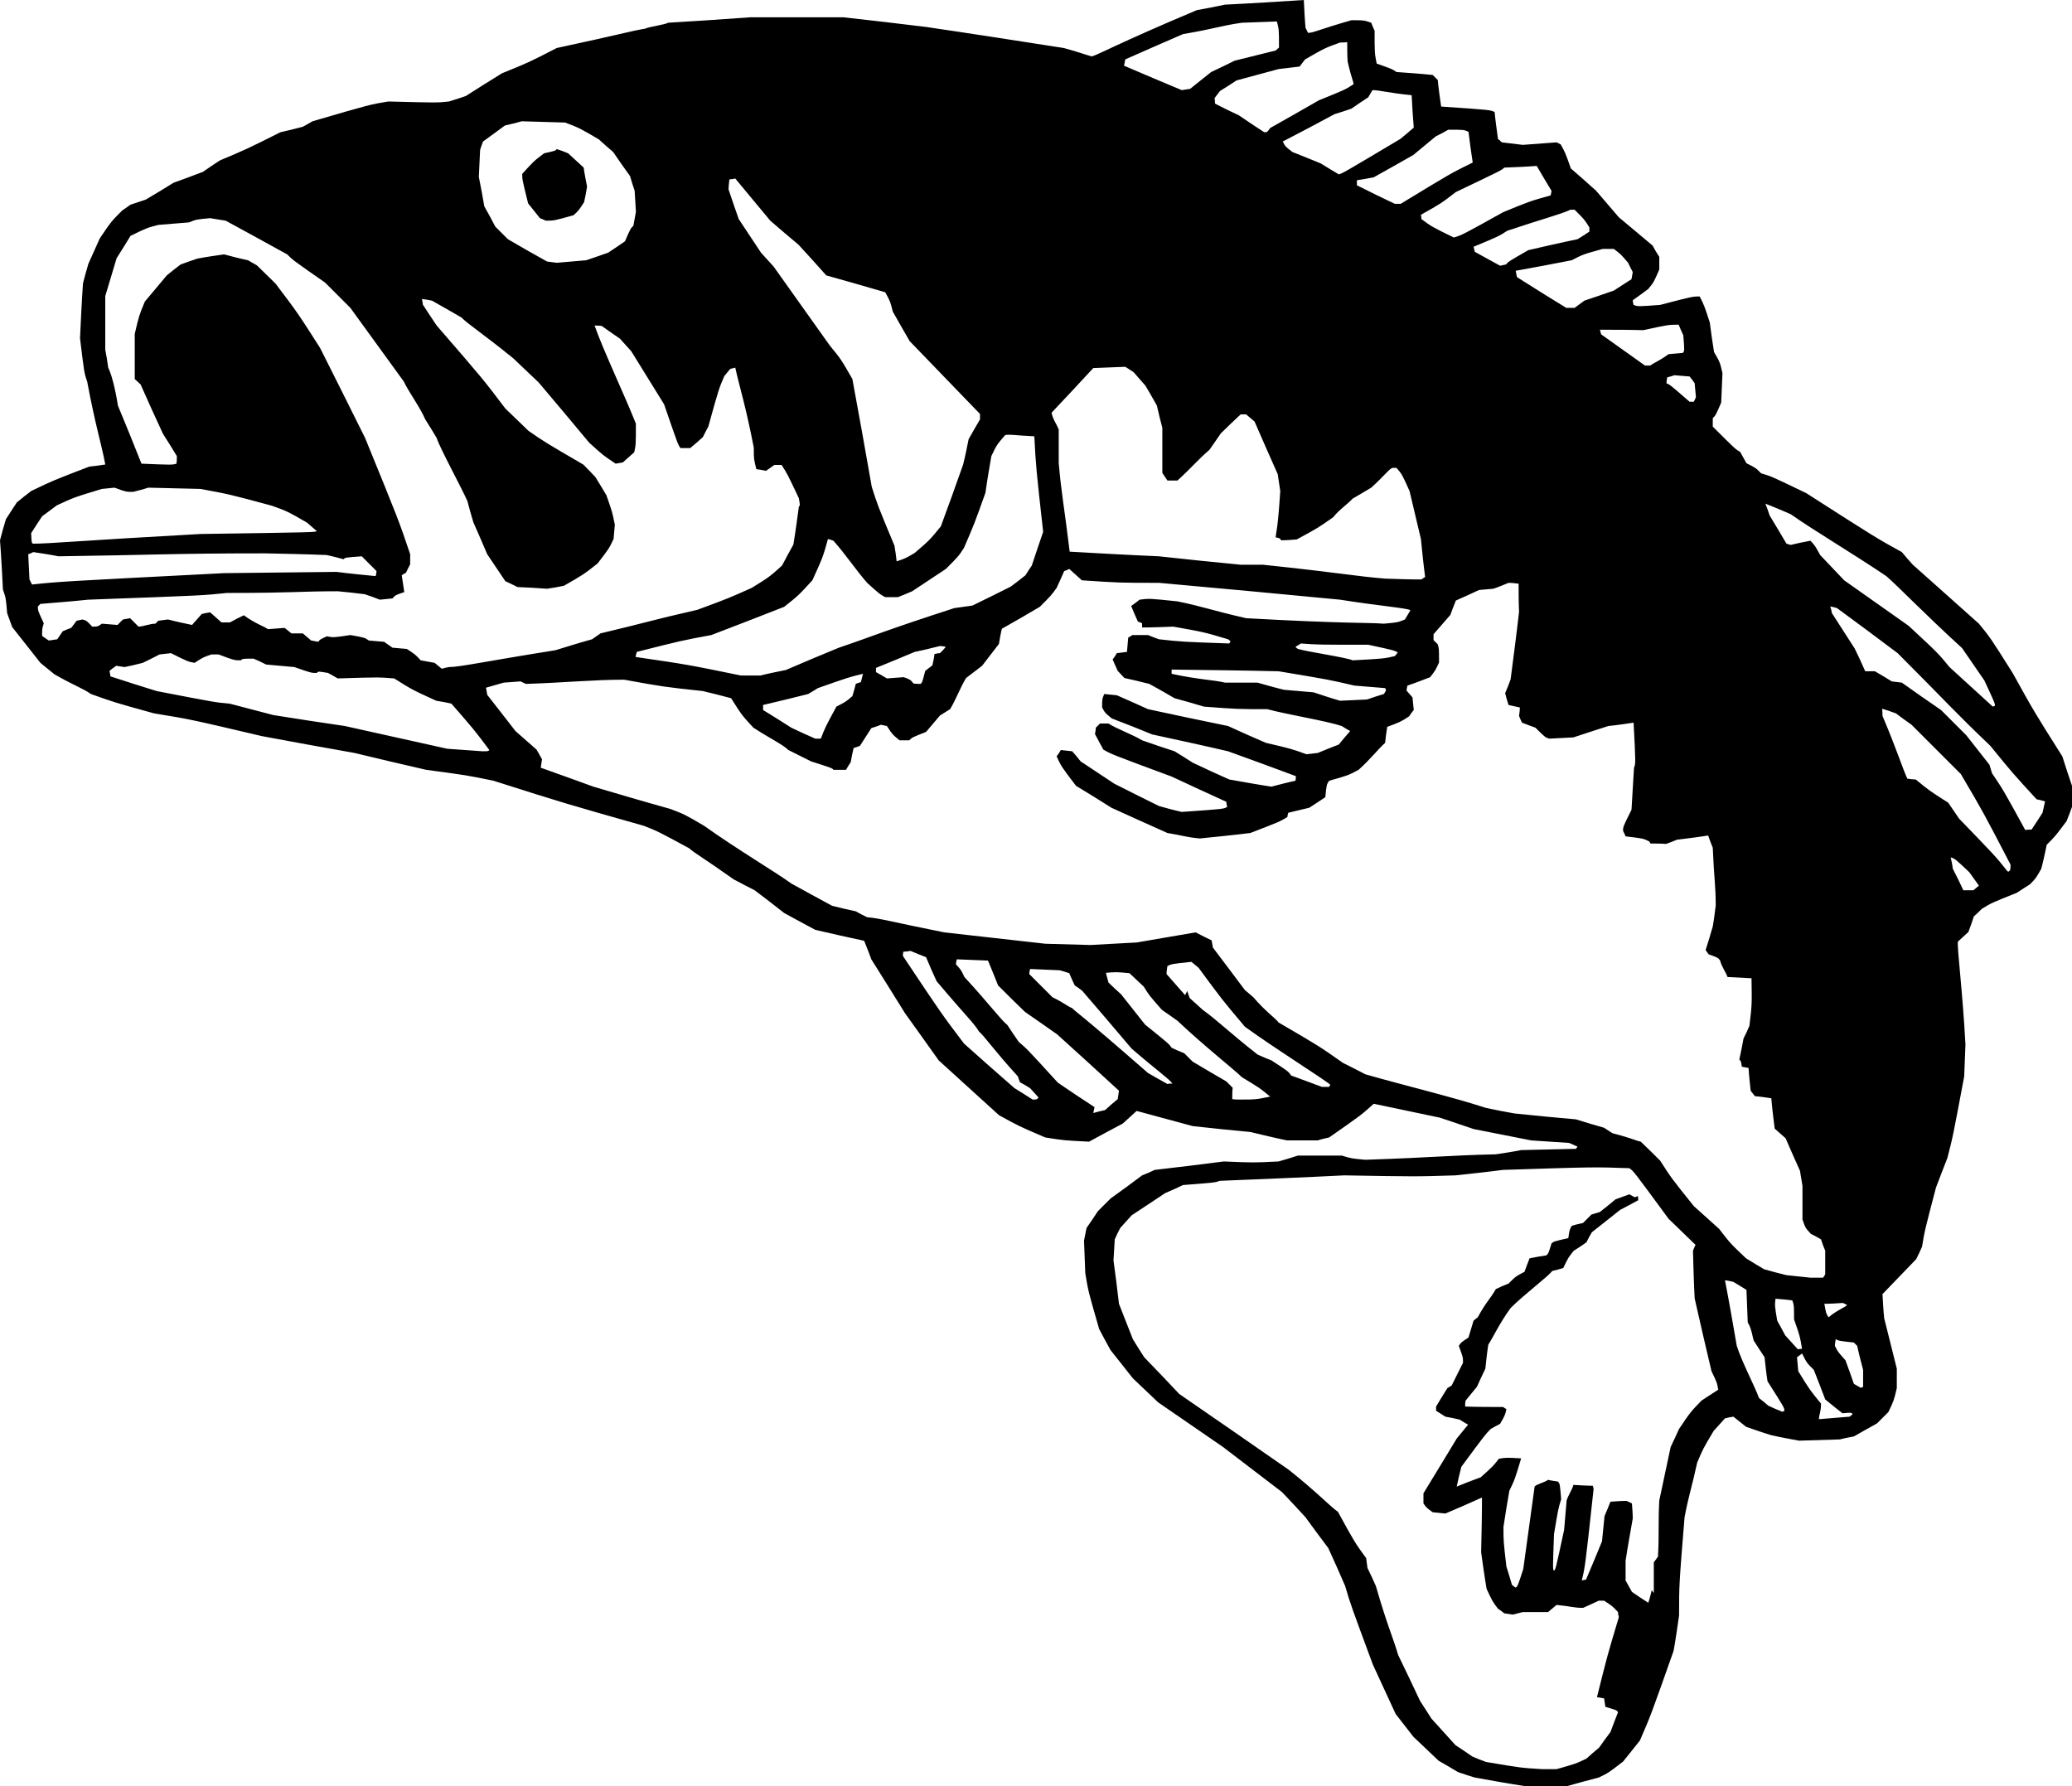 <?xml version="1.0" encoding="utf-8"?>
<!-- Generator: Adobe Illustrator 21.1.0, SVG Export Plug-In . SVG Version: 6.00 Build 0)  -->
<svg version="1.1" id="Lgmb" xmlns="http://www.w3.org/2000/svg" xmlns:xlink="http://www.w3.org/1999/xlink" x="0px" y="0px"
	 viewBox="0 0 354.24 305.352" enable-background="new 0 0 354.24 305.352" xml:space="preserve">
<g>
	<path fill-rule="evenodd" clip-rule="evenodd" d="M260.568,305.352c-2.808-0.432-5.616-0.936-8.424-1.44
		c-0.936-0.288-1.872-0.576-2.88-0.936c-1.08-0.648-2.16-1.296-3.312-1.944c-1.44-1.368-2.88-2.736-4.32-4.104
		c-1.008-1.296-2.016-2.592-3.024-3.888c-1.296-2.808-2.592-5.616-3.888-8.424c-3.816-10.296-3.816-10.296-4.752-13.464
		c-0.936-2.16-1.872-4.32-2.88-6.48c-1.296-1.728-2.592-3.456-3.888-5.256c-1.296-1.44-2.664-2.88-4.032-4.32
		c-3.312-2.52-6.696-5.112-10.08-7.704c-3.672-2.52-7.344-5.04-11.088-7.632c-1.44-1.368-2.88-2.736-4.32-4.104
		c-1.224-1.584-2.52-3.168-3.816-4.824c-0.648-1.152-1.296-2.376-1.944-3.6c-1.872-6.48-1.872-6.48-2.376-9.576
		c-0.072-1.8-0.144-3.672-0.216-5.544c0.144-0.72,0.288-1.44,0.432-2.16c0.648-0.936,1.296-1.872,1.944-2.88
		c0.72-0.72,1.44-1.44,2.16-2.16c1.8-1.296,3.6-2.592,5.4-3.96c0.72-0.288,1.44-0.576,2.16-0.936
		c3.888-0.432,7.848-0.936,11.808-1.44c5.04,0.216,5.04,0.216,9.36,0c1.08-0.288,2.16-0.648,3.312-1.008
		c2.448,0,4.968,0,7.488,0c1.656,0.504,1.656,0.504,4.032,0.72c12.528-0.432,13.68-0.72,22.32-0.936
		c1.44-0.216,2.88-0.432,4.32-0.72c3.096-0.072,6.192-0.144,9.36-0.216c0.072-0.072,0.144-0.216,0.288-0.36
		c-0.432-0.216-0.936-0.432-1.44-0.648c-2.16-0.144-4.32-0.288-6.48-0.432c-3.24-0.648-6.552-1.296-9.864-1.944
		c-1.872-0.648-3.816-1.296-5.76-1.944c-3.744-0.792-7.488-1.584-11.304-2.376c-2.16,1.944-2.16,1.944-7.632,5.76
		c-0.648,0.144-1.296,0.288-1.944,0.504c-1.728,0-3.456,0-5.256,0c-2.088-0.432-4.176-0.936-6.264-1.44
		c-3.24-0.288-6.552-0.648-9.864-1.008c-3.168-0.864-6.336-1.728-9.576-2.592c-0.792,0.72-1.584,1.44-2.376,2.16
		c-1.872,1.008-3.816,2.016-5.76,3.096c-4.32-0.216-4.32-0.216-7.488-0.72c-4.536-1.944-4.536-1.944-7.92-3.816
		c-3.384-3.096-6.84-6.192-10.296-9.36c-1.872-2.664-3.816-5.328-5.76-8.064c-1.872-3.024-3.816-6.12-5.76-9.216
		c-0.36-1.008-0.792-2.088-1.224-3.168c-2.736-0.576-5.544-1.224-8.352-1.872c-1.728-0.936-3.528-1.872-5.328-2.88
		c-1.656-1.296-3.312-2.592-5.04-3.888c-1.152-0.576-2.376-1.224-3.6-1.872c-5.472-3.888-6.48-4.32-7.632-5.328
		c-5.328-2.88-5.328-2.88-7.704-3.816c-13.464-3.816-13.464-3.816-25.704-7.704c-4.536-0.936-4.536-0.936-11.52-1.872
		c-4.032-0.936-8.136-1.872-12.24-2.88c-5.256-0.936-10.512-1.872-15.84-2.88c-12.24-2.88-12.24-2.88-18.432-3.888
		c-6.768-1.872-6.768-1.872-10.8-3.312c-1.44-1.008-2.88-1.44-6.264-3.384c-0.792-0.648-1.584-1.296-2.376-1.944
		c-1.584-2.016-3.168-4.032-4.824-6.12c-0.288-0.792-0.576-1.584-0.864-2.376c-0.216-2.592-0.216-2.592-0.72-4.032
		C0.36,97.992,0.216,95.184,0,92.376c0.288-1.152,0.648-2.376,1.008-3.6c0.576-0.936,1.224-1.872,1.872-2.88
		c0.792-0.648,1.584-1.296,2.448-1.944c3.744-1.8,3.744-1.8,9.936-4.176c0.864-0.072,1.8-0.216,2.736-0.36
		c-0.72-3.816-1.656-6.48-3.096-14.184c-0.504-1.44-0.504-1.44-1.224-7.416c0.144-3.096,0.288-6.192,0.504-9.36
		c0.288-1.08,0.576-2.232,0.936-3.384c0.648-1.44,1.296-2.88,1.944-4.32c1.944-2.88,1.944-2.88,3.816-4.752
		c0.432-0.288,0.936-0.648,1.44-1.008c0.864-0.288,1.728-0.576,2.592-0.864c1.584-0.936,3.168-1.872,4.752-2.88
		c1.656-0.576,3.312-1.224,5.04-1.872c0.936-0.648,1.872-1.296,2.88-1.944c4.608-1.944,4.608-1.944,10.368-4.824
		c1.224-0.288,2.52-0.576,3.816-0.936c0.504-0.288,1.08-0.576,1.656-0.936c9.864-2.88,9.864-2.88,12.96-3.384
		c8.424,0.216,8.424,0.216,10.368,0c0.936-0.288,1.872-0.576,2.88-0.936c2.016-1.296,4.104-2.592,6.192-3.888
		c4.608-1.872,4.608-1.872,9.36-4.32c11.088-2.376,12.528-2.88,15.12-3.312c0.504-0.288,3.6-0.72,3.888-1.008
		c4.68-0.288,9.36-0.576,14.112-0.936c5.256,0,10.512,0,15.84,0c4.68,0.504,9.432,1.08,14.184,1.656
		c7.848,1.152,15.696,2.376,23.544,3.6c1.584,0.432,3.168,0.936,4.752,1.44c1.008-0.216,4.32-2.16,18-7.92
		c1.584-0.288,3.168-0.576,4.824-0.936c4.464-0.216,8.928-0.504,13.464-0.792c0.072,1.584,0.144,3.168,0.288,4.752
		c0.144,0.288,0.288,0.576,0.432,0.864c0.936,0,1.656-0.504,7.416-2.16c2.16,0,2.16,0,3.384,0.432
		c0.144,0.432,0.36,0.864,0.576,1.368c0,3.816,0,3.816,0.36,5.616c2.664,0.936,2.664,0.936,3.384,1.44
		c2.016,0.144,4.104,0.288,6.192,0.504c0.288,0.288,0.576,0.576,0.864,0.864c0.144,1.512,0.36,3.024,0.576,4.536
		c8.424,0.576,8.424,0.576,9.144,0.936c0.144,1.512,0.36,3.024,0.576,4.608c0.216,0.144,0.432,0.36,0.648,0.576
		c1.152,0.144,2.376,0.288,3.6,0.432c1.872-0.144,3.816-0.288,5.76-0.432c0.216,0.072,0.432,0.216,0.72,0.36
		c0.792,1.44,0.792,1.44,1.728,4.104c1.44,1.224,2.88,2.52,4.32,3.816c1.296,1.512,2.592,3.024,3.888,4.536
		c1.872,1.584,3.816,3.168,5.76,4.824c0.36,0.648,0.72,1.296,1.152,1.944c0,0.72,0,1.44,0,2.16c-0.936,2.16-0.936,2.16-1.872,3.312
		c-0.864,0.648-1.728,1.296-2.664,1.944c0,0.216,0.072,0.504,0.144,0.792c0.72,0.288,0.72,0.288,4.536,0
		c5.544-1.44,5.544-1.44,6.768-1.44c0.792,1.584,0.792,1.584,1.728,4.464c0.216,1.656,0.432,3.312,0.72,5.04
		c1.008,1.728,1.008,1.728,1.44,3.6c-0.072,1.656-0.144,3.312-0.216,5.04c-0.936,2.16-0.936,2.16-1.44,2.664c0,0.432,0,0.936,0,1.44
		c3.816,3.816,3.816,3.816,4.68,4.32c0.36,0.648,0.72,1.296,1.08,1.944c1.584,0.792,1.584,0.792,2.52,1.728
		c1.728,0.504,1.728,0.504,7.704,3.384c12.024,7.704,12.024,7.704,16.344,10.08c0.576,0.72,1.224,1.44,1.872,2.16
		c3.744,3.312,7.488,6.696,11.304,10.08c1.944,2.376,1.944,2.376,5.76,8.424c3.672,6.624,3.672,6.624,8.496,14.256
		c0.504,1.656,1.08,3.312,1.656,5.04c0,1.152,0,2.376,0,3.6c-0.288,0.792-0.576,1.584-0.936,2.448
		c-1.944,2.592-1.944,2.592-3.384,4.032c-0.288,1.368-0.576,2.736-0.936,4.104c-0.936,1.656-0.936,1.656-1.944,2.664
		c-0.72,0.432-1.44,0.936-2.232,1.44c-4.32,1.728-4.32,1.728-5.976,2.736c-0.432,0.432-0.864,0.864-1.368,1.296
		c-0.288,0.864-0.576,1.728-0.936,2.664c-0.576,0.504-1.152,1.08-1.8,1.656c-0.144,1.224,0.792,8.208,1.296,17.568
		c-0.072,1.8-0.144,3.6-0.216,5.472c-1.944,10.368-1.944,10.368-2.88,13.968c-0.648,1.656-1.296,3.312-1.944,5.04
		c-1.944,7.416-1.944,7.416-2.376,10.08c-0.288,0.72-0.648,1.44-1.008,2.16c-1.872,1.944-3.816,3.96-5.76,5.976
		c0.072,1.368,0.144,2.736,0.288,4.104c0.72,2.88,1.44,5.76,2.16,8.64c0,1.08,0,2.16,0,3.312c-0.504,2.16-0.504,2.16-1.44,4.104
		c-0.648,0.648-1.296,1.296-1.944,1.944c-1.296,0.72-2.592,1.44-3.96,2.232c-0.792,0.144-1.584,0.288-2.376,0.504
		c-2.304,0.072-4.608,0.144-6.984,0.216c-1.584-0.288-3.168-0.576-4.752-0.936c-1.44-0.432-2.88-0.936-4.32-1.44
		c-0.72-0.576-1.44-1.152-2.16-1.728c-0.432,0.072-0.936,0.144-1.44,0.288c-0.648,0.72-1.296,1.44-1.944,2.16
		c-1.8,3.024-1.8,3.024-2.808,5.4c-0.936,4.32-1.44,5.544-2.16,9.36c-0.936,11.52-0.936,11.52-0.936,16.776
		c-0.288,2.016-0.576,4.032-0.936,6.048c-3.888,11.016-3.888,11.016-5.76,15.336c-0.936,1.152-1.872,2.376-2.88,3.6
		c-2.52,1.944-2.52,1.944-4.176,2.736c-1.728,0.432-3.528,0.936-5.328,1.44C265.536,305.352,263.088,305.352,260.568,305.352
		L260.568,305.352z M263.664,302.472c-3.6-0.216-3.6-0.216-9.576-1.224c-0.792-0.288-1.584-0.576-2.376-0.936
		c-0.936-0.648-1.872-1.296-2.88-1.944c-1.368-1.512-2.736-3.024-4.104-4.536c-0.648-1.008-1.296-2.016-1.944-3.024
		c-1.224-2.592-2.448-5.184-3.744-7.848c-0.936-3.168-1.872-5.04-3.816-11.808c-0.432-1.008-0.936-2.016-1.44-3.096
		c-0.072-0.504-0.144-1.08-0.216-1.656c-1.944-2.664-1.944-2.664-4.824-7.92c-1.44-1.008-3.6-3.384-8.424-7.2
		c-6.192-4.32-12.456-8.64-18.72-12.96c-1.944-2.088-3.96-4.176-5.976-6.264c-0.648-1.008-1.296-2.016-1.944-3.096
		c-0.792-2.016-1.584-4.032-2.376-6.048c-0.288-2.448-0.576-4.896-0.936-7.416c0.072-1.152,0.144-2.376,0.216-3.6
		c0.288-0.648,0.576-1.296,0.936-1.944c0.648-0.72,1.296-1.44,1.944-2.16c1.872-1.224,3.816-2.52,5.76-3.816
		c1.008-0.432,2.016-0.864,3.024-1.368c5.544-0.432,5.544-0.432,6.264-0.72c7.056-0.288,14.184-0.576,21.312-0.936
		c12.24,0.216,12.24,0.216,19.008,0c2.664-0.288,5.4-0.576,8.136-0.936c15.624-0.504,15.624-0.504,21.6-0.288
		c0.72,0.504,0.72,0.504,6.696,8.64c1.512,1.44,3.024,2.952,4.608,4.464c-0.144,0.288-0.288,0.648-0.432,1.008
		c0.072,2.664,0.144,5.4,0.288,8.136c0.936,4.104,1.872,8.28,2.88,12.456c0.936,1.944,0.936,1.944,1.152,3.168
		c-0.936,0.576-1.872,1.224-2.88,1.872c-1.872,1.944-1.872,1.944-3.816,4.824c-0.432,1.008-0.936,2.016-1.44,3.096
		c-0.648,3.024-1.296,6.048-1.944,9.144c-0.216,4.32,0,5.04-0.216,9.576c-0.216,0.288-0.432,0.648-0.72,1.008
		c0,1.728,0,3.456,0,5.256c-0.072-0.144-0.216-0.288-0.36-0.504c-0.144,0.72-0.36,1.44-0.576,2.16
		c-0.936-0.576-1.872-1.224-2.808-1.872c-0.36-0.648-0.72-1.296-1.08-1.944c0-1.08,0-2.232,0-3.384
		c0.36-2.376,0.792-4.752,1.224-7.2c0-0.864-0.072-1.728-0.144-2.592c-0.288-0.144-0.576-0.288-0.936-0.432
		c-0.864,0-1.8,0.072-2.736,0.144c-0.288,0.792-0.648,1.584-1.008,2.448c-0.144,1.44-0.288,2.88-0.432,4.32
		c-0.864,2.16-1.8,4.32-2.736,6.552c-0.216,0-0.432,0.072-0.72,0.144c0.576-2.376,0.576-2.376,2.016-15.624
		c0-0.144-0.072-0.36-0.144-0.576c-1.08,0-2.16-0.072-3.312-0.144c-0.144,0.72-0.864,1.728-1.152,2.664
		c-0.144,1.656-0.288,3.312-0.432,5.04c-1.44,6.696-1.44,6.696-1.728,6.984c-0.216-0.288-0.216-0.288,0-6.264
		c0.72-4.32,0.72-4.32,1.224-5.976c-0.216-2.664-0.216-2.664-0.576-3.024c-0.504-0.072-1.08-0.144-1.656-0.288
		c-0.72,0.504-1.944,0.72-2.304,1.152c-0.648,4.68-1.296,9.36-1.944,14.112c-0.936,2.88-0.936,2.88-1.296,3.168
		c-0.216-0.144-0.432-0.288-0.648-0.504c-0.288-1.008-0.576-2.016-0.936-3.096c-0.504-4.32-0.504-4.32-0.504-6.768
		c0.288-2.016,0.648-4.104,1.008-6.192c0.936-1.944,0.936-1.944,2.016-5.544c-2.592-0.144-2.592-0.144-3.816,0.072
		c-0.936,1.224-0.936,1.224-3.096,3.168c-1.368,0.504-2.736,1.008-4.104,1.584c0.216-1.08,0.504-2.232,0.792-3.384
		c4.104-5.544,4.104-5.544,5.04-6.48c0.504-0.288,1.008-0.576,1.584-0.864c0.864-1.512,0.864-1.512,1.08-2.52
		c-0.144-0.072-0.36-0.216-0.576-0.36c-2.16,0-4.32,0-6.48-0.072c0-0.288,0-0.648,0.072-1.008
		c0.648-0.792,1.296-1.584,1.944-2.376c0.432-1.008,0.936-2.016,1.44-3.096c0.144-1.368,0.288-2.736,0.504-4.104
		c0.936-1.44,1.872-3.6,3.816-6.264c2.376-2.376,6.264-5.256,7.128-6.336c0.576-0.144,1.224-0.288,1.872-0.504
		c0.864-1.8,0.864-1.8,1.8-2.952c0.72-0.432,1.44-0.936,2.16-1.44c0.288-0.576,0.576-1.152,0.936-1.728
		c1.584-1.224,3.168-2.52,4.824-3.816c1.008-0.504,2.016-1.08,3.096-1.656c0-0.216,0-0.432-0.072-0.72
		c-0.144,0.072-0.288,0.144-0.504,0.216c-0.288-0.144-0.576-0.288-0.936-0.504c-0.792,0.288-1.584,0.576-2.376,0.864
		c-0.864,0.72-1.728,1.44-2.664,2.16c-0.432,0.144-0.936,0.288-1.44,0.432c-0.432,0.432-0.936,0.936-1.44,1.44
		c-0.648,0.144-1.296,0.288-1.944,0.504c-0.36,0.648-0.36,0.648-0.576,2.088c-2.52,0.576-2.52,0.576-2.88,0.936
		c-0.504,1.656-0.504,1.656-0.864,2.016c-0.936,0.144-1.872,0.288-2.88,0.504c-0.288,0.72-0.576,1.512-0.864,2.304
		c-1.512,0.792-1.512,0.792-2.736,2.016c-0.72,0.288-1.44,0.576-2.16,0.936c-0.936,1.656-1.656,2.16-3.096,4.824
		c-0.216,0.144-0.432,0.36-0.72,0.576c-0.288,0.936-0.576,1.872-0.864,2.88c-1.296,0.864-1.296,0.864-1.656,1.44
		c0.72,1.944,0.72,1.944,0.72,2.88c-0.648,1.296-1.296,2.592-1.944,3.888c-0.216,0.144-0.432,0.288-0.72,0.432
		c-0.648,1.008-1.296,2.088-1.944,3.168c0,0.216,0,0.432,0,0.72c0.504,0.288,1.008,0.648,1.584,1.008
		c0.792,0.144,1.584,0.288,2.448,0.504c0.432,0.288,0.936,0.576,1.44,0.864c-0.648,0.792-1.296,1.584-1.944,2.376
		c-1.872,3.096-3.744,6.192-5.688,9.36c0,0.576,0,1.152,0,1.728c0.504,0.72,0.504,0.72,1.584,1.512
		c0.72,0.072,1.44,0.144,2.16,0.216c2.088-0.864,4.176-1.8,6.264-2.736c0,3.096-0.072,6.192-0.144,9.36
		c0.288,2.088,0.576,4.176,0.936,6.264c1.008,2.16,1.008,2.16,1.944,3.384c0.36,0.216,0.72,0.504,1.08,0.792
		c0.432,0.072,0.936,0.144,1.44,0.216c0.576-0.144,1.152-0.288,1.728-0.432c1.44,0,2.88,0,4.32,0
		c0.432-0.36,0.936-0.792,1.44-1.224c2.376,0.216,2.88,0.504,4.536,0.504c0.864-0.36,1.728-0.792,2.664-1.224
		c0.288,0,0.576,0,0.936,0c1.44,0.936,1.44,0.936,2.376,1.944c0,0.288,0.072,0.576,0.144,0.864c-1.944,6.48-1.944,6.48-3.744,13.68
		c0.36,0.072,0.792,0.144,1.224,0.216c0.072,0.432,0.144,0.936,0.216,1.44c1.944,0.576,1.944,0.576,2.16,0.936
		c-0.432,1.08-0.864,2.232-1.296,3.384c-0.648,0.864-1.296,1.728-1.944,2.664c-0.72,0.576-1.44,1.224-2.16,1.872
		c-1.8,0.864-1.8,0.864-5.112,1.8C265.32,302.472,264.528,302.472,263.664,302.472L263.664,302.472z M310.968,242.64
		c0.072-1.008,0.36-1.224,0.36-2.664c-1.944-2.376-1.944-2.376-3.888-5.544c-0.072-0.792-0.144-1.584-0.216-2.376
		c0.288-0.216,0.576-0.432,0.864-0.648c0.792,1.584,0.792,1.584,2.016,2.808c0.648,1.656,1.296,3.312,1.944,5.04
		c0.936,0.792,1.944,1.584,2.952,2.376c1.512-0.144,1.512-0.144,1.728,0.144c-0.144,0.144-0.288,0.288-0.504,0.432
		C314.496,242.352,312.768,242.496,310.968,242.64L310.968,242.64z M304.488,241.272c-0.72-0.288-1.44-0.576-2.16-0.936
		c-0.504-0.432-1.008-0.864-1.584-1.296c-0.936-2.448-2.88-6.048-3.816-8.928c-0.648-3.744-1.296-7.488-2.016-11.232
		c0.432,0.072,0.936,0.144,1.44,0.288c0.72,0.432,1.44,0.864,2.232,1.368c0.072,1.8,0.144,3.672,0.216,5.544
		c0.504,0.936,0.504,0.936,1.008,3.096c0.576,0.936,1.224,1.872,1.872,2.88c0.144,1.368,0.288,2.736,0.504,4.104
		c2.88,4.536,2.88,4.536,2.88,5.04C304.704,241.416,304.704,241.416,304.488,241.272L304.488,241.272z M317.952,237.168
		c-0.288-0.144-0.648-0.36-1.008-0.576c-0.432-1.296-0.936-2.664-1.44-4.032c-1.296-1.44-1.296-1.44-1.8-2.448
		c0-0.36,0.072-0.72,0.144-1.152c0.504,0.288,0.504,0.288,3.096,0.576c0.144,0.144,0.36,0.36,0.576,0.576
		c0.288,1.368,0.648,2.736,1.008,4.104c0,0.936,0,1.872,0,2.88C318.168,237.312,318.168,237.312,317.952,237.168L317.952,237.168z
		 M307.368,230.688c-0.72-0.792-1.44-1.584-2.16-2.376c-0.432-0.792-0.864-1.656-1.368-2.52c-0.432-2.592-0.432-2.592-0.288-3.744
		c0.936,0.072,1.872,0.144,2.88,0.288c0.288,0.864,0.288,0.864,0.288,3.24c1.008,2.88,1.008,2.88,1.368,5.04
		C307.872,230.616,307.656,230.616,307.368,230.688L307.368,230.688z M312.624,225.216c-0.432-0.648-0.432-0.648-0.72-2.304
		c1.008,0,2.088-0.072,3.168-0.144c0.216,0.072,0.432,0.216,0.72,0.36C315.504,223.488,314.064,223.992,312.624,225.216
		L312.624,225.216z M309.528,218.448c-1.368-0.144-2.736-0.288-4.104-0.432c-1.224-0.288-2.52-0.648-3.816-1.008
		c-1.008-0.576-2.016-1.224-3.096-1.872c-2.664-2.52-2.664-2.52-4.608-5.04c-1.44-1.296-2.88-2.592-4.32-3.888
		c-3.816-4.752-3.816-4.752-5.76-7.776c-1.08-1.08-2.16-2.16-3.312-3.24c-1.008-0.216-1.224-0.504-4.824-1.44
		c-0.432-0.288-0.936-0.576-1.44-0.936c-1.584-0.432-3.168-0.936-4.824-1.44c-3.456-0.288-6.984-0.648-10.512-1.008
		c-1.584-0.288-3.168-0.576-4.824-0.936c-5.976-1.944-13.896-3.816-20.664-5.76c-1.224-0.648-2.52-1.296-3.816-1.944
		c-4.104-2.88-4.104-2.88-11.016-6.912c-0.504-0.72-2.16-1.8-4.32-4.32c-0.432-0.36-0.936-0.792-1.44-1.224
		c-1.8-2.376-3.6-4.824-5.472-7.272c-0.072-0.36-0.144-0.792-0.216-1.224c-0.864-0.432-1.8-0.864-2.736-1.368
		c-3.312,0.576-6.696,1.152-10.08,1.728c-2.592,0.144-5.256,0.288-7.92,0.432c-2.52-0.072-5.112-0.144-7.704-0.216
		c-5.76-0.648-11.52-1.296-17.28-1.944c-9.36-1.872-10.8-2.376-13.176-2.592c-0.648-0.288-1.296-0.648-1.944-1.008
		c-1.296-0.288-2.664-0.576-4.032-0.936c-2.304-1.224-4.608-2.52-6.984-3.816c-2.664-1.944-9.144-5.76-14.904-9.864
		c-3.312-1.944-3.312-1.944-5.76-2.88c-4.392-1.224-8.784-2.52-13.176-3.816c-2.952-1.08-5.976-2.16-9-3.24
		c0.072-0.432,0.144-0.936,0.216-1.44c-0.288-0.504-0.576-1.08-0.936-1.656c-1.152-1.008-2.376-2.088-3.6-3.168
		c-1.584-2.016-3.168-4.104-4.824-6.192c-0.072-0.36-0.144-0.792-0.216-1.224c1.008-0.288,2.016-0.576,3.024-0.864
		c0.936-0.072,1.872-0.144,2.88-0.216c0.288,0.144,0.576,0.288,0.936,0.432c6.696-0.216,11.52-0.72,16.776-0.72
		c6.768,1.224,6.768,1.224,13.464,1.944c1.584,0.36,3.168,0.792,4.824,1.224c1.872,2.952,1.872,2.952,3.816,5.04
		c2.88,1.872,5.04,2.88,5.976,3.816c1.296,0.648,2.592,1.296,3.888,1.944c3.6,1.152,3.6,1.152,3.816,1.44c0.72,0,1.44,0,2.16,0
		c0.216-0.432,0.504-0.864,0.792-1.296c0.144-0.792,0.288-1.584,0.504-2.448c0.36-0.072,0.72-0.216,1.08-0.36
		c0.648-1.008,1.296-2.016,1.944-3.024c0.504-0.144,1.08-0.36,1.656-0.576c0.288,0.072,0.648,0.144,1.008,0.216
		c0.936,1.44,0.936,1.44,2.16,2.448c0.504,0,1.08,0,1.656,0c0.504-0.504,0.504-0.504,2.88-1.44
		c0.792-0.936,1.584-1.872,2.376-2.808c0.576-0.36,1.152-0.72,1.728-1.08c0.936-1.512,1.728-3.672,2.736-5.328
		c0.864-0.648,1.8-1.368,2.736-2.088c0.936-1.224,1.872-2.448,2.88-3.744c0.144-0.864,0.288-1.728,0.504-2.592
		c2.16-1.224,4.32-2.448,6.48-3.744c1.944-1.944,1.944-1.944,2.88-3.24c0.432-0.936,0.864-1.872,1.296-2.88
		c0.288-0.072,0.576-0.216,0.864-0.36c0.72,0.648,1.44,1.296,2.16,1.944c6.48,0.432,6.48,0.432,13.176,0.432
		c10.296,0.936,20.592,1.872,30.96,2.88c6.264,1.008,11.52,1.44,12.024,1.8c-0.288,0.504-0.576,1.008-0.936,1.584
		c-1.224,0.504-1.224,0.504-3.6,0.72c-2.88-0.216-6.768,0-23.544-0.936c-6.264-1.44-7.2-1.944-11.736-2.88
		c-4.824-0.504-4.824-0.504-6.48-0.288c-0.432,0.36-0.936,0.72-1.44,1.08c0.36,0.864,0.72,1.728,1.152,2.664
		c0.216,0.072,0.432,0.144,0.72,0.288c0,0.216,0,0.432,0,0.72c1.728,0,3.528-0.072,5.328-0.144c5.256,0.936,5.256,0.936,9.36,2.16
		c0.144,0.072,0.288,0.216,0.432,0.36c-0.072,0.072-0.144,0.216-0.216,0.36c-8.136-0.288-8.136-0.288-12.024-0.72
		c-0.576-0.216-1.224-0.432-1.872-0.72c-0.864,0-1.728,0-2.664,0c-0.216,0.144-0.432,0.288-0.72,0.432
		c-0.072,0.792-0.144,1.584-0.216,2.448c-0.576,0.072-1.152,0.144-1.728,0.216c-0.216,0.36-0.432,0.72-0.72,1.08
		c0.288,0.648,0.576,1.296,0.864,1.944c0.36,0.36,0.72,0.792,1.152,1.224c1.368,0.288,2.808,0.648,4.248,1.008
		c1.44,0.792,2.88,1.584,4.32,2.448c1.656,0.432,3.312,0.936,5.04,1.44c5.76,0.432,5.76,0.432,10.8,0.432
		c3.816,1.008,9.864,1.944,12.744,2.88c0.432,0.288,0.936,0.576,1.44,0.864c-0.648,0.72-1.296,1.512-1.944,2.304
		c-1.152,0.432-2.376,0.936-3.6,1.44c-0.648,0.072-1.296,0.144-1.944,0.216c-2.592-0.936-2.592-0.936-6.912-1.944
		c-2.16-0.936-4.32-1.872-6.48-2.88c-4.536-0.936-9.072-1.872-13.68-2.88c-1.728-0.792-3.528-1.584-5.328-2.376
		c-0.72-0.072-1.44-0.144-2.16-0.216c-0.36,0.864-0.36,0.864-0.36,2.304c0.504,0.936,0.504,0.936,1.656,1.872
		c2.304,0.864,4.608,1.8,6.912,2.736c4.32,0.936,8.64,1.872,12.96,2.88c3.816,1.368,7.704,2.808,11.592,4.248
		c0,0.216,0,0.504-0.072,0.792c-1.368,0.288-2.736,0.648-4.104,1.008c-2.376-0.36-4.752-0.792-7.2-1.224
		c-2.088-0.936-4.176-1.872-6.264-2.88c-1.008-0.648-2.016-1.296-3.096-1.944c-1.8-0.576-3.672-1.224-5.544-1.872
		c-1.656-1.008-4.32-1.944-5.76-2.88c-0.432,0-0.936,0-1.44,0c-0.216,0.216-0.432,0.432-0.72,0.72c0,0.36-0.072,0.72-0.144,1.08
		c0.432,0.864,0.936,1.728,1.44,2.664c1.368,0.792,1.368,0.792,11.664,4.608c3.096,1.44,6.192,2.88,9.36,4.32
		c0,0.288,0.072,0.576,0.144,0.864c-0.576,0.36-0.576,0.36-7.776,0.864c-1.296-0.288-2.592-0.648-3.888-1.008
		c-2.52-1.224-5.04-2.52-7.632-3.816c-1.872-1.224-3.816-2.52-5.76-3.816c-0.432-0.576-0.936-1.152-1.44-1.728
		c-0.648-0.072-1.296-0.144-1.944-0.216c-0.216,0.36-0.432,0.72-0.72,1.08c0.792,1.728,0.792,1.728,3.312,5.04
		c2.016,1.224,4.032,2.448,6.048,3.744c3.168,1.44,6.336,2.88,9.576,4.32c2.664,0.432,3.168,0.72,5.544,0.936
		c2.88-0.288,5.76-0.576,8.64-0.936c5.04-1.944,5.04-1.944,6.336-2.736c0-0.216,0.072-0.432,0.144-0.72
		c1.152-0.288,2.376-0.576,3.6-0.864c0.864-0.576,1.8-1.152,2.736-1.8c0.216-2.16,0.216-2.16,0.648-2.808
		c3.312-0.936,3.312-0.936,5.04-1.872c2.16-1.944,3.312-3.528,4.536-4.608c0.072-0.864,0.216-1.8,0.36-2.736
		c2.304-0.864,2.304-0.864,3.744-1.8c0.216-0.36,0.504-0.72,0.792-1.08c-0.072-0.72-0.144-1.44-0.216-2.16
		c-0.288-0.36-0.648-0.72-1.008-1.152c0-0.288,0.072-0.576,0.144-0.864c1.296-0.432,2.592-0.936,3.888-1.44
		c0.936-1.224,0.936-1.224,1.512-2.52c0-2.376,0-2.376-0.216-3.096c-0.216-0.216-0.432-0.432-0.72-0.72c0-0.288,0-0.648,0-1.008
		c0.936-1.08,1.872-2.16,2.88-3.312c0.288-0.792,0.576-1.584,0.936-2.448c1.296-0.576,2.592-1.152,3.96-1.8
		c0.792-0.072,1.584-0.144,2.448-0.216c0.864-0.288,1.728-0.648,2.592-1.008c0.576,0,1.152,0.072,1.728,0.144
		c0,1.584,0,3.168,0.072,4.824c-0.432,3.816-0.936,7.632-1.44,11.52c-0.288,0.792-0.576,1.584-0.936,2.376
		c0.144,0.648,0.36,1.296,0.576,2.016c0.648,0.144,1.296,0.288,1.944,0.432c0,0.432-0.072,0.936-0.144,1.44
		c0.144,0.36,0.288,0.72,0.504,1.152c0.72,0.288,1.512,0.576,2.304,0.864c1.656,1.656,1.656,1.656,2.376,1.872
		c1.368-0.072,2.736-0.144,4.104-0.216c1.944-0.648,3.96-1.296,5.976-1.944c1.44-0.144,2.88-0.36,4.32-0.576
		c0.36,6.984,0.36,6.984,0.072,7.704c-0.144,2.376-0.288,4.752-0.432,7.2c-1.44,2.88-1.44,2.88-1.44,3.6
		c0.144,0.288,0.288,0.576,0.432,0.936c3.024,0.36,3.024,0.36,4.032,0.864c0.072,0.072,0.144,0.216,0.216,0.36
		c0.864,0,1.728,0,2.664,0.072c0.576-0.216,1.224-0.432,1.872-0.72c1.728-0.216,3.528-0.432,5.328-0.72
		c0.216,0.648,0.504,1.368,0.792,2.088c0.216,5.256,0.504,6.48,0.504,9.864c-0.144,1.152-0.288,2.376-0.504,3.6
		c-0.36,1.296-0.792,2.664-1.224,4.032c0.144,0.216,0.288,0.432,0.504,0.72c1.584,0.576,1.584,0.576,1.944,1.008
		c0.432,1.44,0.936,1.872,1.296,2.88c1.368,0.072,2.736,0.144,4.104,0.216c0.072,4.536,0.072,4.536-0.36,8.136
		c-0.288,0.72-0.648,1.44-1.008,2.16c-0.216,1.152-0.432,2.376-0.72,3.6c0.288,0.288,0.288,0.288,0.432,1.224
		c0.36,0.072,0.72,0.144,1.152,0.216c0.072,1.296,0.216,2.592,0.36,3.888c0.216,0.288,0.432,0.576,0.72,0.936
		c0.936,0.072,1.872,0.216,2.808,0.36c0.144,1.728,0.36,3.456,0.576,5.184c0.576,0.504,1.224,1.08,1.872,1.656
		c0.792,1.8,1.584,3.672,2.448,5.544c0.144,0.864,0.288,1.728,0.432,2.592c0,1.872,0,3.816,0,5.76c0.504,1.44,0.504,1.44,1.44,2.448
		c0.576,0.288,1.152,0.576,1.728,0.936c0.216,0.648,0.432,1.296,0.72,1.944c0,1.296,0,2.664,0,4.032
		c-0.072,0.144-0.216,0.36-0.36,0.576C310.968,218.448,310.248,218.448,309.528,218.448L309.528,218.448z M186.912,190.296
		c0.072-0.288,0.144-0.648,0.216-1.008c-2.088-1.368-4.176-2.736-6.264-4.176c-5.256-5.76-5.256-5.76-6.696-6.984
		c-0.648-0.936-1.296-1.872-1.944-2.88c-1.152-0.936-3.096-3.6-7.344-8.208c-0.576-1.224-0.576-1.224-1.44-2.16
		c0-0.288,0.072-0.576,0.144-0.864c1.728,0.072,3.528,0.144,5.328,0.216c0.576,1.368,1.152,2.808,1.728,4.248
		c1.512,1.512,3.024,3.024,4.608,4.536c1.8,1.224,3.6,2.52,5.472,3.816c3.528,3.168,7.056,6.408,10.584,9.648
		c-0.072,0.432-0.144,0.936-0.216,1.44c-0.72,0.576-1.44,1.224-2.16,1.872C188.28,189.936,187.632,190.08,186.912,190.296
		L186.912,190.296z M176.544,187.992c-1.008-0.648-2.016-1.296-3.096-1.944c-2.88-2.52-5.76-5.04-8.64-7.632
		c-3.816-5.04-3.816-5.04-10.44-14.976c0-0.216,0-0.432,0.072-0.72c0.36,0,0.792-0.072,1.224-0.144
		c0.864,0.36,1.728,0.72,2.664,1.08c0.576,1.368,1.152,2.736,1.8,4.104c5.472,6.48,6.192,6.912,7.272,8.64
		c0.648,0.432,2.664,3.312,6.624,7.632c0.072,0.288,0.216,0.648,0.36,1.008c0.576,0.288,1.152,0.648,1.728,1.008
		c0.432,0.504,0.936,1.008,1.44,1.584C177.264,187.992,177.264,187.992,176.544,187.992L176.544,187.992z M211.824,187.992
		c-0.36,0-0.72,0-1.152-0.072c0-0.648,0-1.296,0.072-1.944c-0.36-0.36-0.72-0.72-1.08-1.08c-1.872-1.08-3.816-2.232-5.76-3.384
		c-0.432-0.432-0.936-0.936-1.44-1.44c-0.72-0.288-1.44-0.576-2.16-0.936c-0.432-0.648-0.432-0.648-4.536-3.96
		c-1.368-1.728-2.736-3.456-4.104-5.184c-0.72-0.648-1.44-1.296-2.16-2.016c-0.144-0.504-0.288-1.08-0.432-1.656
		c1.872-0.144,1.872-0.144,4.032,0.072c0.792,0.72,1.584,1.512,2.448,2.304c0.936,1.512,0.936,1.512,3.096,3.96
		c0.864,0.576,1.728,1.224,2.664,1.872c4.32,4.104,9.792,8.424,11.016,9.648c3.096,1.872,3.096,1.872,4.824,3.312
		C214.704,187.992,214.704,187.992,211.824,187.992L211.824,187.992z M226.008,185.832c-1.728-0.648-3.456-1.296-5.256-1.944
		c-0.504-0.72-0.504-0.72-3.384-2.592c-0.792-0.288-1.584-0.648-2.376-1.008c-5.04-3.96-6.768-5.76-9.36-7.632
		c-0.72-0.648-1.44-1.296-2.232-2.016c-0.144-0.36-0.288-0.792-0.432-1.224c-0.072,0.216-0.216,0.432-0.36,0.72
		c-1.008-1.152-2.088-2.376-3.168-3.6c0-0.432,0.072-0.864,0.144-1.368c0.72-0.36,0.72-0.36,4.104-0.72
		c0.36,0.288,0.792,0.648,1.224,1.008c4.032,5.472,4.032,5.472,7.92,10.08c5.256,3.816,13.68,9.072,14.616,9.936
		c-0.072,0.072-0.144,0.216-0.216,0.36C226.872,185.832,226.44,185.832,226.008,185.832L226.008,185.832z M199.584,185.328
		c-1.08-0.576-2.16-1.224-3.312-1.872c-11.52-10.08-12.528-10.584-12.96-11.088c-1.008-0.432-1.44-0.936-3.384-1.872
		c-1.296-1.296-2.592-2.592-3.96-3.96c0-0.288,0.072-0.576,0.144-0.864c1.656,0.072,3.312,0.144,5.04,0.216
		c0.504,0.144,1.08,0.288,1.656,0.504c0.288,0.648,0.576,1.368,0.936,2.088c0.432,0.288,0.864,0.576,1.296,0.936
		c2.808,3.24,5.616,6.552,8.424,9.864c4.68,4.032,6.264,5.04,6.984,5.976C200.16,185.256,199.872,185.256,199.584,185.328
		L199.584,185.328z M335.664,152.208c-0.576-1.224-1.152-2.448-1.8-3.672c-0.072-0.648-0.216-1.296-0.36-1.944
		c0.72,0.216,0.72,0.216,3.168,2.52c0.504,0.72,1.08,1.512,1.656,2.304c-0.288,0.216-0.576,0.504-0.936,0.792
		C336.816,152.208,336.24,152.208,335.664,152.208L335.664,152.208z M343.152,148.896c-1.944-2.448-1.944-2.448-8.208-8.928
		c-0.576-0.864-1.224-1.8-1.872-2.736c-3.168-2.016-3.168-2.016-5.544-3.96c-0.432,0-0.936-0.072-1.44-0.144
		c-0.864-1.872-1.8-4.968-4.248-10.728c0-0.36,0-0.792-0.072-1.224c0.792,0.216,1.584,0.504,2.376,0.792
		c0.864,0.648,1.728,1.296,2.664,1.944c2.808,2.808,5.616,5.616,8.424,8.424c3.816,6.48,3.816,6.48,8.496,15.48
		c0,0.936,0,0.936-0.36,1.224C343.296,149.04,343.224,148.968,343.152,148.896L343.152,148.896z M346.248,141.912
		c-3.744-6.84-3.744-6.84-5.688-9.72c-0.144-0.432-0.288-0.936-0.432-1.44c-1.296-1.656-2.592-3.312-3.96-5.04
		c-1.44-1.44-2.88-2.88-4.32-4.32c-2.232-1.512-4.464-3.096-6.696-4.68c-0.576-0.072-1.152-0.144-1.728-0.216
		c-0.936-0.576-1.872-1.152-2.88-1.728c-0.504,0-1.08,0-1.656,0c-0.576-1.296-1.152-2.592-1.8-3.888
		c-1.296-2.016-2.592-4.032-3.888-6.048c-0.072-0.36-0.144-0.72-0.288-1.152c0.36,0.072,0.72,0.144,1.152,0.288
		c3.456,2.52,6.912,5.112,10.368,7.704c7.92,7.92,9.792,10.08,15.84,15.84c3.816,4.68,3.816,4.68,7.92,9.144
		c0.432,0.072,0.936,0.216,1.44,0.36c-0.144,0.648-0.288,1.296-0.432,1.944c-0.576,0.936-1.224,1.872-1.872,2.88
		C346.968,141.84,346.608,141.84,346.248,141.912L346.248,141.912z M82.512,128.448c-2.016-0.144-4.032-0.288-6.048-0.432
		c-5.832-1.296-11.664-2.592-17.496-3.888c-4.032-0.576-8.136-1.224-12.24-1.872c-2.448-0.648-4.896-1.296-7.416-1.944
		c-2.448-0.216-2.448-0.216-12.528-2.16c-2.592-0.792-5.256-1.656-7.92-2.52c0-0.288-0.072-0.576-0.144-0.936
		c0.36-0.288,0.72-0.576,1.152-0.864c0.432,0.072,0.936,0.144,1.44,0.216c1.008-0.216,2.016-0.432,3.096-0.72
		c0.936-0.432,1.872-0.936,2.88-1.44c0.648-0.072,1.296-0.144,1.944-0.216c2.88,1.44,2.88,1.44,4.032,1.656
		c1.44-0.936,1.44-0.936,2.88-1.44c0.36,0,0.792,0,1.224,0c2.664,1.008,2.664,1.008,3.816,1.008c0.288-0.288,0.288-0.288,2.16-0.288
		c0.72,0.288,1.44,0.648,2.16,1.008c1.584,0.144,3.168,0.288,4.824,0.432c2.88,1.008,2.88,1.008,3.816,1.008
		c0.288-0.288,0.288-0.288,1.944,0c0.504,0.288,1.08,0.576,1.656,0.936c6.984-0.216,6.984-0.216,9.648,0
		c3.096,1.944,3.096,1.944,7.2,3.816c0.864,0.144,1.728,0.288,2.592,0.504c3.888,4.464,3.888,4.464,6.48,7.92
		C83.448,128.448,83.448,128.448,82.512,128.448L82.512,128.448z M139.392,126.288c-1.368-0.576-2.736-1.224-4.104-1.872
		c-1.584-1.008-3.168-2.016-4.824-3.024c0-0.288,0-0.576,0-0.864c2.52-0.576,5.112-1.224,7.704-1.872
		c0.504-0.288,1.08-0.648,1.656-1.008c5.328-1.872,5.328-1.872,7.704-2.448c-0.072,0.432-0.216,0.936-0.36,1.44
		c-0.288,0.072-0.576,0.144-0.864,0.288c-0.144,0.648-0.36,1.368-0.576,2.088c-1.08,0.936-1.08,0.936-2.736,1.8
		c-1.872,3.456-1.872,3.456-2.664,5.472C140.04,126.288,139.752,126.288,139.392,126.288L139.392,126.288z M340.704,120.816
		c-2.448-2.232-4.896-4.464-7.416-6.768c-1.944-2.376-1.944-2.376-6.984-7.056c-3.672-2.592-7.344-5.184-11.016-7.776
		c-1.368-1.44-2.736-2.88-4.104-4.32c-0.864-1.584-0.864-1.584-1.656-2.448c-1.08,0.216-2.232,0.432-3.384,0.72
		c-0.216-0.072-0.432-0.144-0.72-0.216c-0.936-1.584-1.872-3.168-2.88-4.824c-0.216-0.648-0.432-1.296-0.72-2.016
		c1.44,0.576,2.88,1.152,4.32,1.8c4.104,2.88,10.584,6.696,16.344,10.584c2.16,1.872,6.264,6.192,12.96,12.312
		c1.224,1.8,2.52,3.672,3.816,5.544c1.8,3.888,1.8,3.888,1.8,4.32C340.992,120.672,340.848,120.744,340.704,120.816
		L340.704,120.816z M229.104,119.808c-1.512-0.432-3.024-0.936-4.536-1.44c-1.656-0.144-3.312-0.288-5.04-0.432
		c-1.512-0.36-3.024-0.792-4.536-1.224c-1.8,0-3.672,0-5.544,0c-2.16-0.504-4.536-0.504-9.144-1.512c0-0.216,0-0.432,0-0.72
		c6.048,0.072,12.168,0.144,18.288,0.288c8.64,1.44,8.64,1.44,12.96,2.448c1.728,0.144,3.456,0.288,5.256,0.432
		c0.216,0.36,0.216,0.36-0.216,1.008c-0.936,0.288-1.872,0.576-2.88,0.936C232.2,119.664,230.688,119.736,229.104,119.808
		L229.104,119.808z M156.168,116.856c-0.504-0.648-0.504-0.648-1.656-1.08c-0.936,0.072-1.872,0.144-2.88,0.216
		c-0.576-0.36-1.224-0.72-1.872-1.08c0-0.216,0-0.432,0-0.72c2.16-0.864,4.392-1.8,6.624-2.736c1.44-0.288,2.88-0.648,4.32-1.008
		c0.288,0,0.648,0.072,1.008,0.144c-0.288,0.36-0.648,0.72-1.008,1.08c-0.288,0-0.576,0.072-0.936,0.144
		c-0.072,0.648-0.216,1.296-0.36,1.944c-0.36,0.288-0.792,0.576-1.224,0.936c-0.504,1.944-0.504,1.944-0.792,2.232
		C157.032,116.928,156.6,116.928,156.168,116.856L156.168,116.856z M126.648,115.488c-9.144-1.872-9.144-1.872-18-3.168
		c0.072-0.288,0.144-0.576,0.216-0.864c7.704-1.944,7.704-1.944,12.744-2.88c4.104-1.584,8.28-3.168,12.456-4.824
		c2.448-1.944,2.448-1.944,4.824-4.536c1.8-3.96,1.8-3.96,2.664-7.056c0.288,0.072,0.576,0.144,0.936,0.288
		c1.944,2.16,3.816,4.968,5.76,7.2c2.16,1.944,2.16,1.944,3.096,2.448c0.72,0,1.44,0,2.16,0c0.792-0.288,1.584-0.648,2.448-1.008
		c1.872-1.224,3.816-2.52,5.76-3.816c2.16-2.16,2.16-2.16,3.096-3.6c1.8-4.176,1.8-4.176,3.672-9.432
		c0.288-2.088,0.648-4.176,1.008-6.264c0.936-1.944,0.936-1.944,2.376-3.6c1.08-0.144,1.584,0.072,4.968,0.216
		c0.288,5.328,0.288,5.328,1.512,16.344c-0.648,1.872-1.296,3.816-1.944,5.76c-0.36,0.504-0.72,1.08-1.08,1.656
		c-0.792,0.648-1.656,1.296-2.52,1.944c-2.16,1.08-4.32,2.16-6.552,3.24c-1.008,0.144-2.016,0.288-3.096,0.432
		c-12.024,3.888-13.968,4.824-19.728,6.768c-3.024,1.224-6.048,2.52-9.072,3.816c-1.44,0.288-2.88,0.576-4.32,0.936
		C128.952,115.488,127.8,115.488,126.648,115.488L126.648,115.488z M75.528,114.336c-0.36-0.288-0.792-0.648-1.224-1.008
		c-0.792-0.144-1.584-0.288-2.376-0.432c-0.936-1.008-0.936-1.008-2.376-1.944c-0.792-0.072-1.584-0.144-2.448-0.216
		c-0.432-0.288-0.936-0.648-1.44-1.008c-0.864-0.072-1.728-0.144-2.592-0.216c-0.72-0.504-0.72-0.504-3.168-0.936
		c-2.88,0.432-2.88,0.432-4.032,0.216c-1.224,0.576-1.224,0.576-1.44,0.936c-0.36-0.072-0.792-0.144-1.224-0.216
		c-0.432-0.36-0.936-0.792-1.44-1.224c-0.648,0-1.296,0-1.944,0c-0.36-0.288-0.72-0.576-1.152-0.936
		c-0.936,0.072-1.872,0.144-2.88,0.216c-0.504-0.432-2.16-0.936-4.104-2.376c-0.792,0.36-1.584,0.792-2.376,1.224
		c-0.432,0-0.936,0-1.44,0c-0.648-0.576-1.296-1.152-1.944-1.728c-0.432,0.072-0.936,0.144-1.44,0.288
		c-0.504,0.576-1.08,1.224-1.656,1.872c-1.368-0.288-2.736-0.576-4.104-0.936c-0.504,0.072-1.08,0.144-1.656,0.216
		c-0.144,0.144-0.288,0.288-0.504,0.504c-0.936,0-2.16,0.504-2.88,0.504c-0.432-0.432-0.936-0.936-1.44-1.44
		c-0.36,0.072-0.792,0.144-1.224,0.216c-0.288,0.288-0.576,0.576-0.936,0.936c-0.864-0.072-1.728-0.144-2.664-0.216
		c-0.72,0.504-0.72,0.504-1.656,0.504c-0.936-1.008-0.936-1.008-1.656-1.224c-0.288,0.072-0.648,0.144-1.008,0.216
		c-0.288,0.36-0.576,0.792-0.936,1.224c-0.432,0.144-0.936,0.36-1.44,0.576c-0.288,0.432-0.576,0.864-0.936,1.368
		c-0.432,0.072-0.936,0.144-1.44,0.216c-0.36-0.216-0.72-0.504-1.152-0.792c0-1.224,0-1.224,0.288-2.16
		c-1.008-2.16-1.008-2.16-1.008-2.88c0.144-0.144,0.288-0.288,0.432-0.432c2.664-0.216,5.4-0.432,8.136-0.72
		c19.656-0.72,19.656-0.72,23.76-1.152c11.736,0,12.24-0.288,18.936-0.288c1.512,0.144,3.024,0.288,4.608,0.504
		c0.864,0.288,1.728,0.576,2.592,0.936c0.72-0.072,1.44-0.144,2.16-0.216c0.504-0.576,0.504-0.576,2.016-1.08
		c-0.144-0.936-0.288-1.872-0.432-2.88c0.216-0.144,0.432-0.288,0.72-0.432c0.216-0.432,0.432-0.936,0.72-1.44
		c0-0.576,0-1.152,0-1.728c-1.944-5.76-1.944-5.76-7.704-19.872c-2.52-5.112-5.112-10.224-7.704-15.408
		c-3.816-5.976-3.816-5.976-7.632-11.016c-1.008-1.008-2.088-2.016-3.168-3.096c-0.504-0.288-1.008-0.576-1.512-0.864
		c-1.368-0.288-2.736-0.648-4.104-1.008c-1.512,0.216-3.024,0.432-4.536,0.72c-0.936,0.288-1.872,0.648-2.88,1.008
		c-0.792,0.576-1.584,1.224-2.376,1.872c-1.224,1.44-2.448,2.952-3.744,4.464c-1.008,2.448-1.008,2.448-1.728,5.544
		c0,2.52,0,5.112,0,7.704c0.288,0.288,0.648,0.576,1.008,0.936c1.224,2.808,2.52,5.616,3.816,8.424
		c0.792,1.224,1.584,2.52,2.376,3.816c0,0.432,0,0.864-0.072,1.296c-0.72,0.216-0.72,0.216-5.976,0
		c-1.296-3.312-2.664-6.624-4.032-9.936c-0.432-2.88-1.152-5.544-1.656-6.48c-0.144-1.008-0.288-2.016-0.504-3.096
		c0-3.024,0-6.048,0-9.144c0.648-2.16,1.296-4.32,1.944-6.48c0.792-1.224,1.584-2.52,2.376-3.816
		c2.808-1.368,2.808-1.368,4.752-1.872c1.728-0.144,3.456-0.288,5.256-0.432c1.224-0.504,1.224-0.504,3.6-0.72
		c0.864,0.144,1.728,0.288,2.664,0.432c3.456,1.872,6.984,3.816,10.512,5.76c1.008,1.008,1.008,1.008,6.48,4.824
		c1.44,1.44,2.88,2.88,4.32,4.32c3.024,4.176,6.048,8.352,9.144,12.6c0.792,1.728,2.736,4.32,3.672,6.48
		c0.648,1.008,1.296,2.088,1.944,3.168c0.504,1.656,4.32,8.64,5.256,10.8c0.288,1.152,0.648,2.376,1.008,3.6
		c0.792,1.8,1.584,3.6,2.376,5.472c1.008,1.512,2.016,3.024,3.096,4.608c0.648,0.288,1.368,0.648,2.088,1.008
		c1.656,0.072,3.312,0.144,5.04,0.288c0.936-0.144,1.872-0.288,2.88-0.504c3.384-1.944,3.384-1.944,5.76-3.816
		c1.944-2.52,1.944-2.52,2.736-4.176c0.072-0.792,0.144-1.584,0.216-2.448c-0.432-2.16-0.432-2.16-1.44-5.04
		c-0.576-1.008-1.224-2.016-1.872-3.096c-0.648-0.72-1.368-1.44-2.088-2.16c-6.552-3.816-6.552-3.816-9.36-5.76
		c-1.296-1.224-2.592-2.52-3.96-3.816c-3.816-5.04-3.816-5.04-11.736-14.184c-0.792-1.152-1.584-2.376-2.376-3.6
		c0-0.288-0.072-0.576-0.144-0.936c0.576,0.072,1.152,0.144,1.728,0.288c1.656,0.936,3.312,1.872,5.04,2.88
		c0.936,1.008,3.816,2.88,8.856,6.984c1.44,1.368,2.88,2.736,4.32,4.104c2.88,3.384,5.76,6.84,8.64,10.296
		c2.376,2.16,2.376,2.16,4.536,3.6c0.36-0.072,0.792-0.144,1.224-0.216c0.648-0.576,1.296-1.152,1.944-1.728
		c0.288-1.296,0.288-1.296,0.288-4.896c-1.872-4.752-5.76-12.96-7.056-16.776c0.36,0,0.792,0,1.224,0.072
		c1.008,0.72,2.016,1.44,3.096,2.16c0.648,0.72,1.296,1.44,1.944,2.16c1.872,3.024,3.744,6.048,5.616,9.072
		c2.376,6.912,2.376,6.912,2.808,7.488c0.504,0,1.08,0,1.656,0c0.72-0.576,1.44-1.224,2.16-1.872c0.288-0.576,0.576-1.152,0.936-1.8
		c1.8-6.48,1.8-6.48,2.736-8.64c0.288-0.36,0.648-0.792,1.008-1.224c0.288-0.072,0.576-0.144,0.864-0.216
		c0.792,3.6,1.728,6.264,3.168,13.68c0,1.944,0,1.944,0.432,3.672c0.504,0.072,1.08,0.144,1.656,0.288
		c0.432-0.288,0.936-0.648,1.44-1.008c0.36,0,0.792,0,1.224,0c1.008,1.584,1.008,1.584,2.952,5.688c0.216,1.224,0.216,1.224,0,1.44
		c-0.288,2.16-0.576,4.32-0.936,6.48c-0.648,1.152-1.296,2.376-1.944,3.6c-2.16,1.944-2.16,1.944-5.184,3.816
		c-4.032,1.8-4.032,1.8-9.288,3.744c-8.208,1.872-8.64,2.16-16.56,4.032c-0.432,0.288-0.936,0.648-1.44,1.008
		c-2.088,0.576-4.176,1.224-6.264,1.872c-12.24,1.944-16.344,2.88-18.216,2.88C76.392,114.12,75.96,114.192,75.528,114.336
		L75.528,114.336z M231.264,112.896c-1.152-0.504-7.632-1.44-9.36-1.944c-0.144-0.072-0.288-0.216-0.432-0.36
		c0.288-0.144,0.576-0.36,0.936-0.576c2.88,0.216,2.88,0.216,11.52,0.216c4.32,0.936,4.32,0.936,5.04,1.296
		c-0.144,0.216-0.288,0.432-0.504,0.648C236.592,112.608,236.592,112.608,231.264,112.896L231.264,112.896z M5.472,99.936
		c-0.144-0.288-0.288-0.576-0.432-0.864c-0.072-1.44-0.144-2.88-0.216-4.32c0.288-0.072,0.576-0.216,0.864-0.36
		c1.44,0.216,2.88,0.432,4.32,0.72c15.84-0.216,19.44-0.504,35.28-0.504c3.528,0.072,7.056,0.144,10.584,0.288
		c0.936,0.216,1.872,0.432,2.88,0.72c0.216-0.288,0.216-0.288,3.096-0.504c0.792,0.792,1.656,1.656,2.52,2.52
		c0,0.288-0.072,0.576-0.144,0.864c-2.232-0.216-4.464-0.432-6.696-0.72c-6.408,0.072-12.816,0.144-19.224,0.216
		C10.224,99.432,10.224,99.432,5.472,99.936L5.472,99.936z M236.808,98.928c-5.256-0.432-7.2-0.936-20.88-2.376
		c-1.224,0-2.52,0-3.816,0c-4.608-0.432-9.288-0.936-13.968-1.44c-5.04-0.216-10.152-0.504-15.264-0.792
		c-0.936-7.704-1.44-10.08-1.872-15.12c0-1.872,0-3.816,0-5.76c-0.504-1.224-1.008-1.728-1.224-2.88
		c2.376-2.52,4.752-5.04,7.128-7.632c1.8-0.072,3.6-0.144,5.472-0.216c0.432,0.288,0.936,0.576,1.44,0.936
		c0.648,0.72,1.296,1.512,2.016,2.304c0.648,1.08,1.296,2.232,1.944,3.384c0.288,1.224,0.576,2.52,0.936,3.816
		c0,2.52,0,5.112,0,7.704c0.288,0.432,0.576,0.864,0.864,1.296c0.576,0,1.152,0,1.728,0c2.376-2.16,3.312-3.384,5.472-5.256
		c0.648-0.936,1.296-1.872,1.944-2.808c1.08-1.08,2.232-2.16,3.384-3.24c0.288,0,0.576,0,0.936,0
		c0.432,0.36,0.936,0.792,1.44,1.224c1.296,2.952,2.592,5.976,3.96,9c0.144,0.936,0.288,1.872,0.432,2.88
		c-0.432,6.768-0.72,6.984-0.792,7.92c0.72,0.144,0.72,0.144,0.936,0.504c0.864,0,1.728-0.072,2.664-0.144
		c3.6-1.944,3.6-1.944,6.264-3.816c0.936-1.224,2.376-2.16,3.312-3.168c1.008-0.576,2.088-1.224,3.168-1.872
		c2.16-1.944,2.88-3.024,3.6-3.384c0.216,0,0.432,0,0.72,0c0.936,1.08,0.936,1.08,2.232,3.96c0.648,2.736,1.296,5.472,1.944,8.208
		c0.216,2.16,0.432,4.32,0.72,6.48c-0.216,0.144-0.432,0.288-0.648,0.432C240.984,99.072,238.896,99,236.808,98.928
		L236.808,98.928z M153.288,95.976c-0.072-0.864-0.216-1.728-0.36-2.664c-2.88-6.912-2.88-6.912-3.888-10.08
		c-1.08-6.12-2.16-12.24-3.312-18.432c-1.944-3.384-1.944-3.384-3.888-5.76c-3.168-4.464-6.336-8.928-9.576-13.464
		c-0.72-0.792-1.44-1.584-2.16-2.376c-1.224-1.872-2.52-3.816-3.816-5.76c-0.576-1.656-1.152-3.312-1.728-5.04
		c0-0.576,0.072-1.152,0.144-1.728c0.288,0,0.648-0.072,1.008-0.144c1.944,2.376,3.96,4.752,5.976,7.2
		c1.584,1.368,3.168,2.736,4.824,4.104c1.584,1.728,3.168,3.456,4.752,5.256c3.312,0.936,6.696,1.872,10.08,2.88
		c0.864,1.584,0.864,1.584,1.296,3.312c0.936,1.656,1.872,3.312,2.88,5.04c3.96,4.104,7.992,8.28,12.024,12.456
		c0,0.288,0,0.576,0,0.936c-0.648,1.08-1.296,2.232-1.944,3.384c-0.288,1.44-0.576,2.88-0.936,4.32
		c-1.224,3.528-2.52,7.056-3.816,10.584c-1.944,2.376-1.944,2.376-4.464,4.536C154.8,95.472,154.8,95.472,153.288,95.976
		L153.288,95.976z M5.688,92.952c-0.288-0.072-0.288-0.072-0.36-1.8c0.576-0.936,1.224-1.872,1.872-2.88
		c0.792-0.576,1.656-1.224,2.52-1.872c2.952-1.368,2.952-1.368,7.704-2.808c0.72-0.072,1.44-0.144,2.16-0.216
		c1.944,0.72,1.944,0.72,3.168,0.72c0.864-0.216,1.728-0.432,2.592-0.72c2.952,0.072,5.904,0.144,8.928,0.216
		c5.04,0.936,5.04,0.936,12.24,2.88c2.592,0.936,2.592,0.936,5.976,2.88c0.504,0.432,1.08,0.936,1.656,1.44
		c-0.216,0.216-0.216,0.216-19.872,0.504C13.392,92.448,8.568,92.952,5.688,92.952L5.688,92.952z M288.864,68.688
		c-3.312-2.88-3.312-2.88-3.96-3.168c0-0.288,0.072-0.648,0.144-1.008c0.36-0.072,0.792-0.216,1.224-0.36
		c0.864,0.072,1.728,0.144,2.592,0.216c0.288,0.36,0.576,0.72,0.864,1.152c0.072,0.792,0.144,1.584,0.216,2.376
		c-0.072,0.216-0.216,0.504-0.36,0.792C289.368,68.688,289.152,68.688,288.864,68.688L288.864,68.688z M281.232,62.496
		c-2.448-1.728-4.968-3.528-7.488-5.328c-0.072-0.216-0.144-0.504-0.216-0.792c2.448,0,4.896,0,7.416,0.072
		c4.32-0.936,4.32-0.936,6.048-0.936c0.216,0.576,0.504,1.152,0.792,1.8c0.216,2.664,0.216,2.664-0.072,3.024
		c-0.792,0.072-1.584,0.144-2.448,0.216c-1.656,1.224-2.88,1.656-3.096,1.944C281.88,62.496,281.592,62.496,281.232,62.496
		L281.232,62.496z M267.768,52.632c-2.808-1.728-5.616-3.456-8.424-5.256c-0.072-0.36-0.144-0.72-0.216-1.08
		c3.168-0.576,6.336-1.152,9.576-1.8c1.944-1.008,1.944-1.008,5.328-1.944c0.576,0,1.224,0,1.872,0
		c1.224,0.936,1.224,0.936,2.448,2.376c0.216,0.504,0.504,1.008,0.792,1.584c-0.072,0.36-0.144,0.792-0.216,1.224
		c-1.008,0.648-2.016,1.296-3.024,1.944c-1.656,0.576-3.312,1.152-5.04,1.728c-0.504,0.36-1.08,0.792-1.656,1.224
		C268.776,52.632,268.272,52.632,267.768,52.632L267.768,52.632z M256.464,45.432c-1.44-0.792-2.88-1.584-4.32-2.376
		c-0.072-0.288-0.144-0.576-0.216-0.864c4.32-1.8,4.32-1.8,5.76-2.736c5.76-1.944,9.36-2.88,10.8-3.6c0.216,0,0.432,0,0.72,0
		c1.656,1.656,1.656,1.656,2.52,3.024c0,0.216,0,0.432,0,0.72c-0.648,0.432-1.296,0.864-2.016,1.296
		c-2.808,0.576-5.616,1.224-8.424,1.872c-3.384,1.944-3.384,1.944-3.816,2.448C257.184,45.288,256.824,45.36,256.464,45.432
		L256.464,45.432z M95.184,44.928c-0.504-0.072-1.08-0.144-1.656-0.216c-2.232-1.224-4.464-2.52-6.696-3.816
		c-0.72-0.72-1.44-1.44-2.16-2.16c-0.576-1.152-1.224-2.304-1.872-3.456c-0.288-1.656-0.576-3.312-0.936-5.04
		c0.072-1.512,0.144-3.024,0.216-4.608c0.144-0.432,0.288-0.936,0.504-1.44c1.224-0.864,2.448-1.8,3.744-2.736
		c0.936-0.216,1.872-0.432,2.88-0.72c2.448,0.072,4.896,0.144,7.416,0.216c2.448,0.936,2.448,0.936,5.76,2.88
		c0.792,0.72,1.584,1.44,2.448,2.16c0.936,1.368,1.872,2.736,2.88,4.104c0.216,0.792,0.504,1.656,0.792,2.52
		c0.072,1.152,0.144,2.376,0.216,3.6c-0.144,0.792-0.288,1.584-0.432,2.376c-0.504,0.504-0.504,0.504-1.44,2.664
		c-0.936,0.648-1.872,1.296-2.88,1.944c-1.224,0.432-2.448,0.864-3.744,1.296C98.568,44.64,96.912,44.784,95.184,44.928
		L95.184,44.928z M248.544,40.608c-3.816-1.872-3.816-1.872-5.544-3.168c0-0.216,0-0.432-0.072-0.72
		c3.456-1.944,3.456-1.944,5.976-3.888c7.848-3.744,7.848-3.744,8.28-4.176c1.8-0.072,3.672-0.144,5.544-0.288
		c0.792,1.368,1.656,2.808,2.52,4.248c0,0.216-0.072,0.504-0.144,0.792c-3.6,1.008-3.6,1.008-8.136,2.88
		C249.984,40.176,249.984,40.176,248.544,40.608L248.544,40.608z M93.312,37.728c-0.288-0.144-0.648-0.288-1.008-0.432
		c-0.648-0.792-1.296-1.656-2.016-2.52c-1.008-4.104-1.008-4.104-1.008-5.04c1.944-2.16,1.944-2.16,3.744-3.528
		c1.944-0.432,1.944-0.432,2.16-0.72c0.648,0.216,1.296,0.432,1.944,0.72c0.864,0.792,1.728,1.584,2.664,2.448
		c0.144,1.08,0.36,2.16,0.576,3.24c-0.144,0.864-0.288,1.728-0.504,2.664c-0.936,1.44-0.936,1.44-1.8,2.232
		C94.752,37.728,94.752,37.728,93.312,37.728L93.312,37.728z M238.464,34.848c-2.16-1.008-4.32-2.088-6.48-3.168
		c0-0.288,0-0.576,0-0.864c0.936-0.144,1.872-0.288,2.88-0.504c2.232-1.224,4.464-2.52,6.768-3.816
		c1.224-1.008,2.52-2.088,3.816-3.168c0.72-0.36,1.44-0.72,2.16-1.152c2.664,0,2.664,0,3.456,0.36
		c0.216,1.728,0.432,3.456,0.72,5.256c-3.672,1.8-3.672,1.8-12.312,7.056C239.184,34.848,238.824,34.848,238.464,34.848
		L238.464,34.848z M228.888,29.808c-1.008-0.576-2.016-1.224-3.096-1.872c-1.584-0.648-3.168-1.296-4.824-1.944
		c-1.224-0.936-1.224-0.936-1.656-1.8c2.952-1.512,5.904-3.096,8.856-4.68c0.936-0.288,1.872-0.576,2.88-0.936
		c0.936-0.648,1.872-1.296,2.88-1.944c0.216-0.36,0.432-0.792,0.72-1.224c1.224,0,2.88,0.504,6.696,0.864
		c0.072,1.8,0.216,3.672,0.36,5.544c-0.72,0.648-1.512,1.296-2.304,1.944C229.608,29.592,229.608,29.592,228.888,29.808
		L228.888,29.808z M216.144,22.608c-1.44-0.936-2.88-1.872-4.32-2.88c-1.368-0.648-2.736-1.296-4.104-2.016
		c0-0.288,0-0.576-0.072-0.936c0.288-0.36,0.576-0.792,0.936-1.224c0.936-0.576,1.872-1.152,2.808-1.8
		c2.376-0.648,4.752-1.296,7.2-1.944c1.152-0.144,2.376-0.288,3.6-0.432c0.288-0.36,0.576-0.792,0.936-1.224
		c3.384-1.944,3.384-1.944,5.976-2.88c0.36,0,0.792,0,1.224-0.072c0,1.08,0,2.16,0.072,3.312c0.72,3.168,1.008,3.384,1.008,3.888
		c-1.44,0.936-1.44,0.936-5.904,2.736c-2.736,1.584-5.544,3.168-8.352,4.752C216.648,22.608,216.648,22.608,216.144,22.608
		L216.144,22.608z M202.032,15.408c-3.24-1.368-6.552-2.736-9.864-4.176c0.072-0.36,0.144-0.72,0.216-1.08
		c3.24-1.44,6.552-2.88,9.864-4.32c5.544-0.936,6.48-1.44,10.08-1.944c1.944-0.072,3.96-0.144,5.976-0.216
		c0.36,1.368,0.36,1.368,0.36,4.464c-0.144,0.144-0.36,0.288-0.576,0.504c-2.304,0.576-4.608,1.152-6.984,1.728
		c-1.296,0.648-2.664,1.296-4.032,1.944c-1.152,0.936-2.376,1.872-3.6,2.88C203.04,15.264,202.536,15.336,202.032,15.408
		L202.032,15.408z"/>
</g>
</svg>
